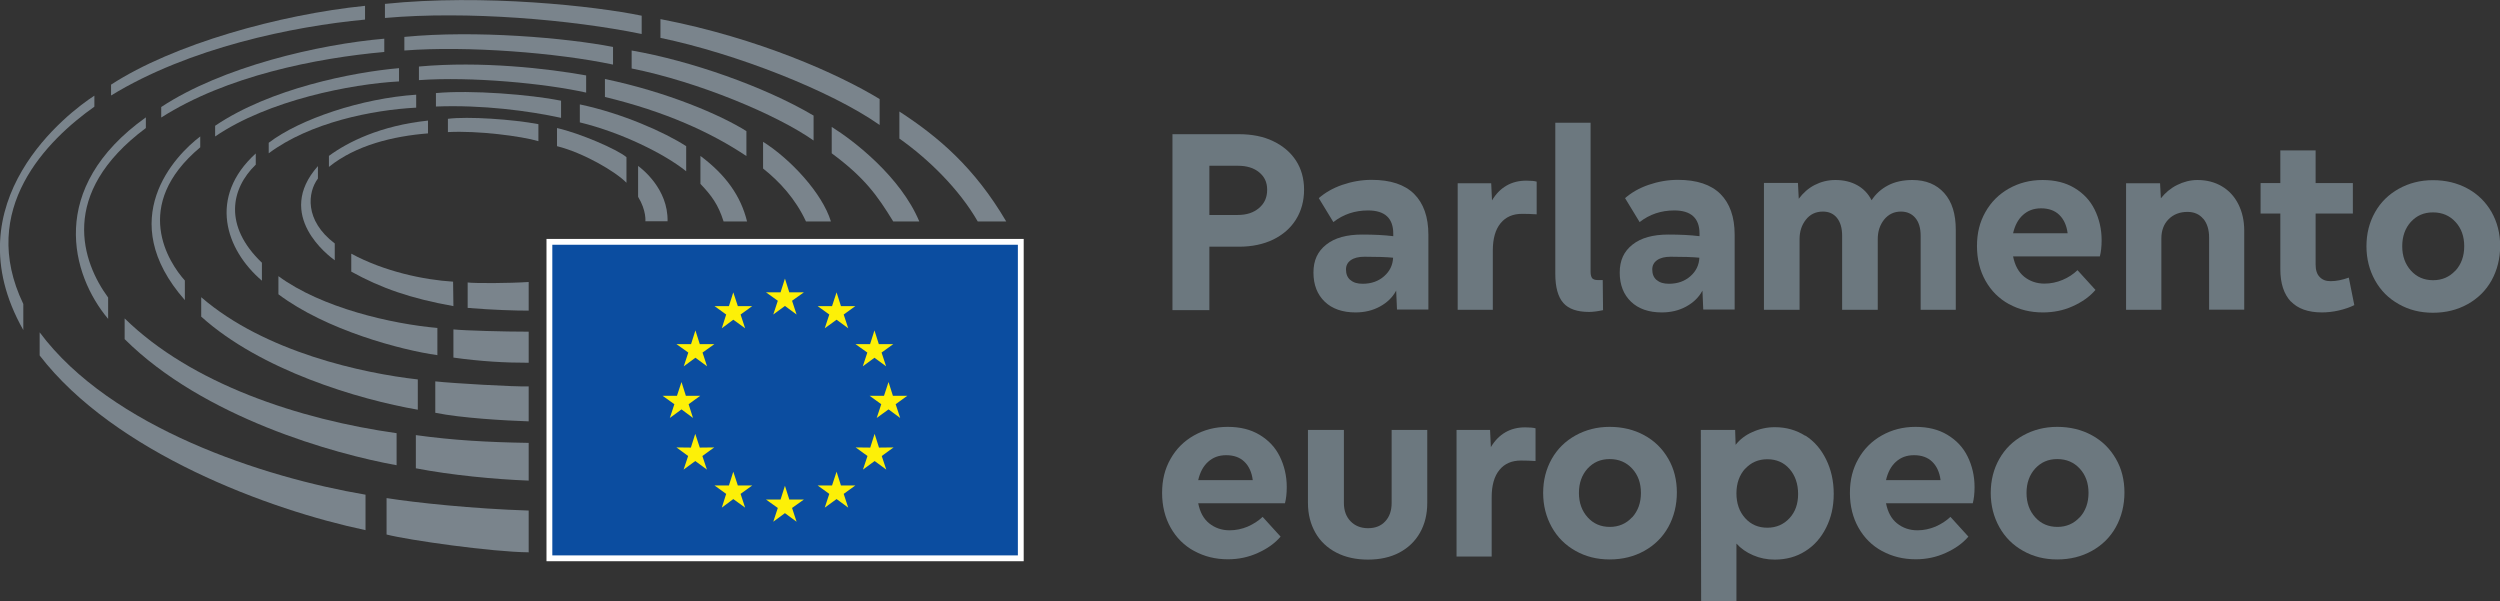 <?xml version="1.0" encoding="UTF-8"?>
<svg id="Layer_1" data-name="Layer 1" xmlns="http://www.w3.org/2000/svg" viewBox="0 0 154.44 37.13">
  <rect x="0" y="0" width="154.44" height="37.13" fill="#333333" stroke="none"/>
  <defs>
    <style>
      .cls-1 {
        fill: #fff;
      }

      .cls-2 {
        fill: #fdf007;
      }

      .cls-3 {
        fill: #6c787f;
      }

      .cls-4 {
        fill: #0b4da0;
      }

      .cls-5 {
        fill: #7a848c;
      }
    </style>
  </defs>
  <rect class="cls-1" x="33.76" y="14.76" width="29.48" height="19.91"/>
  <rect class="cls-4" x="34.12" y="15.12" width="28.76" height="19.19"/>
  <polygon class="cls-2" points="48.49 17.21 48.76 18.06 49.66 18.06 48.93 18.58 49.21 19.43 48.49 18.9 47.77 19.43 48.05 18.58 47.32 18.06 48.22 18.06 48.49 17.21"/>
  <polygon class="cls-2" points="48.49 30.01 48.76 30.86 49.66 30.86 48.93 31.38 49.21 32.23 48.49 31.7 47.77 32.23 48.05 31.38 47.32 30.86 48.22 30.86 48.49 30.01"/>
  <polygon class="cls-2" points="45.3 18.06 45.58 18.91 46.47 18.91 45.75 19.43 46.03 20.28 45.3 19.75 44.59 20.28 44.86 19.43 44.14 18.91 45.03 18.91 45.3 18.06"/>
  <polygon class="cls-2" points="42.96 20.41 43.23 21.26 44.13 21.26 43.4 21.78 43.68 22.63 42.96 22.1 42.24 22.63 42.52 21.78 41.79 21.26 42.69 21.26 42.96 20.41"/>
  <polygon class="cls-2" points="42.1 23.6 42.37 24.45 43.26 24.45 42.54 24.97 42.81 25.82 42.1 25.29 41.38 25.82 41.66 24.97 40.93 24.45 41.82 24.45 42.1 23.6"/>
  <polygon class="cls-2" points="42.95 26.8 43.23 27.65 44.12 27.64 43.39 28.17 43.67 29.01 42.95 28.48 42.23 29.01 42.51 28.17 41.79 27.64 42.68 27.65 42.95 26.8"/>
  <polygon class="cls-2" points="45.3 29.14 45.58 29.99 46.47 29.99 45.75 30.51 46.03 31.36 45.3 30.83 44.59 31.36 44.86 30.51 44.14 29.99 45.03 29.99 45.3 29.14"/>
  <polygon class="cls-2" points="51.68 18.06 51.4 18.91 50.51 18.91 51.23 19.43 50.95 20.28 51.68 19.75 52.4 20.28 52.12 19.43 52.84 18.91 51.95 18.91 51.68 18.06"/>
  <polygon class="cls-2" points="54.02 20.41 53.75 21.26 52.85 21.26 53.58 21.78 53.3 22.63 54.02 22.1 54.74 22.63 54.46 21.78 55.18 21.26 54.29 21.26 54.02 20.41"/>
  <polygon class="cls-2" points="54.89 23.6 54.61 24.45 53.72 24.45 54.44 24.97 54.16 25.82 54.89 25.29 55.61 25.82 55.33 24.97 56.05 24.45 55.16 24.45 54.89 23.6"/>
  <polygon class="cls-2" points="54.03 26.8 53.76 27.65 52.86 27.64 53.59 28.17 53.31 29.01 54.03 28.48 54.75 29.01 54.47 28.17 55.2 27.64 54.3 27.65 54.03 26.8"/>
  <polygon class="cls-2" points="51.68 29.14 51.4 29.99 50.51 29.99 51.23 30.51 50.95 31.36 51.68 30.83 52.4 31.36 52.12 30.51 52.84 29.99 51.95 29.99 51.68 29.14"/>
  <path class="cls-5" d="m38.7,11.3v-1.59c-.58-.49-2.88-1.48-4.29-1.8v1.12c1.61.4,3.61,1.56,4.29,2.26"/>
  <path class="cls-5" d="m39.87,13.67h1.37c.04-2-1.58-3.24-1.82-3.42v1.91c.52.85.45,1.51.45,1.51"/>
  <path class="cls-5" d="m43.27,9.64v1.72c.69.72,1.1,1.28,1.43,2.32h1.45c-.39-1.58-1.31-2.87-2.87-4.04"/>
  <path class="cls-5" d="m42.39,10.58v-1.55c-1.33-.86-3.95-2.03-6.57-2.58v1.11c2.52.61,5.2,1.92,6.57,3.02"/>
  <path class="cls-5" d="m46.11,9.64v-1.54c-1.59-1-4.87-2.41-8.74-3.22v1.11c3.72.9,6.54,2.18,8.74,3.65"/>
  <path class="cls-5" d="m47.14,8.76s0,1.65,0,1.65c1.02.81,2,1.87,2.65,3.27h1.54c-.53-1.74-2.49-3.85-4.19-4.92"/>
  <path class="cls-5" d="m50.26,8.68v-1.54c-3.05-1.8-7.61-3.39-11.24-4.02v1.11c4.1.82,8.97,2.85,11.24,4.45"/>
  <path class="cls-5" d="m55.18,13.68h1.61c-1.16-2.77-4.05-4.99-5.41-5.84v1.63c2.05,1.52,2.81,2.6,3.8,4.21"/>
  <path class="cls-5" d="m54.34,7.71v-1.59c-2.47-1.51-7.46-3.77-13.54-4.94v1.16c4.62.96,10.52,3.26,13.54,5.38"/>
  <path class="cls-5" d="m60.4,13.68h1.76c-1.95-3.32-4.18-5.22-6.6-6.79v1.67c1.79,1.26,3.7,3.13,4.84,5.12"/>
  <path class="cls-5" d="m33.26,8.72v-1.05c-1.58-.3-4.37-.49-5.59-.33v.82c1.84-.1,4.54.25,5.59.56"/>
  <path class="cls-5" d="m26.44,8.24v-.79c-2.94.31-4.95,1.32-6.12,2.18v.68c1.66-1.34,3.97-1.9,6.12-2.07"/>
  <path class="cls-5" d="m19.64,11.02v-.76c-2.7,3.04.68,5.56,1.04,5.82v-1.04c-1.89-1.43-1.67-3.17-1.04-4.01"/>
  <path class="cls-5" d="m21.7,15.67v1.11c1.84,1.02,3.68,1.66,6.31,2.13l-.02-1.51c-1.79-.11-4.24-.62-6.29-1.73"/>
  <path class="cls-5" d="m28.89,17.45v1.57c1.53.13,2.98.17,3.77.17v-1.77c-1.17.08-3.33.09-3.77.03"/>
  <path class="cls-5" d="m34.66,7.29v-1.07c-1.89-.38-5.56-.67-7.73-.47v.83c2.87-.11,5.7.26,7.73.7"/>
  <path class="cls-5" d="m27.02,21.94v-1.68c-2.81-.25-7.14-1.23-9.82-3.2v1.12c2.95,2.22,7.6,3.45,9.82,3.76"/>
  <path class="cls-5" d="m16.18,17.34v-1.11c-2.38-2.27-1.92-4.57-.38-6.06v-.69c-2.96,2.69-1.87,5.94.38,7.86"/>
  <path class="cls-5" d="m28.01,20.35v1.74c1.71.24,3.2.32,4.65.32v-1.92c-1.57,0-3.95-.07-4.65-.14"/>
  <path class="cls-5" d="m16.6,8.82v.65c2.56-1.91,6.41-2.68,9.11-2.82v-.8c-3.35.22-7.19,1.5-9.11,2.97"/>
  <path class="cls-5" d="m12.43,18.36v1.2c3.68,3.32,9.73,5.12,13.38,5.75v-1.87c-3.37-.38-9.45-1.68-13.38-5.08"/>
  <path class="cls-5" d="m36.21,5.72v-1.06c-2.38-.43-6.48-.9-10.33-.55v.84c3.23-.23,7.79.2,10.33.77"/>
  <path class="cls-5" d="m26.89,23.56v1.94c1.63.33,4.31.48,5.77.53v-2.16c-.87.03-4.68-.19-5.77-.31"/>
  <path class="cls-5" d="m24.65,5.02v-.81c-2.86.25-7.97,1.26-11.36,3.56v.66c3.3-2.25,8.41-3.24,11.36-3.4"/>
  <path class="cls-5" d="m12.37,9.1v-.67c-1.55,1.17-5.35,5.11-.95,10.11v-1.21c-.98-1.09-3.34-4.64.95-8.23"/>
  <path class="cls-5" d="m37.87,3.98v-1.08c-2.88-.56-8.48-1.05-12.89-.62v.84c3.9-.3,9.44.14,12.89.87"/>
  <path class="cls-5" d="m25.69,26.88v2.05c2.17.42,4.87.68,6.97.76v-2.33c-2.51-.04-4.67-.16-6.97-.48"/>
  <path class="cls-5" d="m24.5,28.74v-1.98c-6.03-.85-12.68-3.05-16.8-7.09v1.28c4.88,4.86,12.98,7.1,16.8,7.79"/>
  <path class="cls-5" d="m9.96,6.61v.65c4.03-2.57,9.56-3.67,13.78-4.05v-.82c-4.06.35-10,1.73-13.78,4.22"/>
  <path class="cls-5" d="m6.68,19.7v-1.32c-1.58-2.15-3.13-6.4,2.33-10.47v-.66c-6.13,4.38-4.6,9.75-2.33,12.45"/>
  <path class="cls-5" d="m2.45,20.53v1.43c4.63,6.01,14.19,9.54,20.13,10.79v-2.19c-6.25-1.06-15.73-4.12-20.13-10.03"/>
  <path class="cls-5" d="m39.64,2.09V.97c-2.85-.59-9.76-1.36-15.86-.73v.87c5.09-.45,11.52.1,15.86.99"/>
  <path class="cls-5" d="m22.55,1.21V.36c-5.29.54-11.85,2.37-15.69,4.87v.67C11.68,2.95,18.08,1.63,22.55,1.21"/>
  <path class="cls-5" d="m23.88,30.77v2.25c1.36.35,6.51,1.08,8.78,1.1v-2.58c-3.47-.11-7.01-.49-8.78-.77"/>
  <path class="cls-5" d="m5.83,6.59v-.68c-1.55,1-8.9,6.52-4.39,14.48v-1.61c-2.82-5.87,1.48-10.13,4.39-12.19"/>
  <g>
    <path class="cls-3" d="m72.43,8.29h4.11c.8,0,1.51.14,2.11.43s1.07.68,1.41,1.2c.33.51.5,1.11.5,1.8s-.17,1.31-.5,1.84c-.33.53-.8.94-1.41,1.24-.6.29-1.31.44-2.11.44h-1.83v3.92h-2.28v-10.86Zm4.03,4.99c.55,0,.98-.14,1.32-.43s.5-.66.5-1.13-.17-.81-.5-1.08c-.33-.27-.77-.4-1.3-.4h-1.77v3.04h1.75Z"/>
    <path class="cls-3" d="m86.24,17.97c-.22.41-.56.73-1,.97s-.94.36-1.5.36c-.8,0-1.44-.22-1.9-.66s-.7-1.04-.7-1.8.26-1.31.79-1.73,1.27-.62,2.21-.62c.73,0,1.37.03,1.93.1v-.16c0-.95-.52-1.43-1.56-1.43-.81,0-1.53.24-2.14.72l-.9-1.48c.39-.34.87-.62,1.45-.82.58-.2,1.19-.31,1.81-.31,1.17,0,2.04.29,2.63.87.58.58.88,1.42.88,2.52v4.62h-1.94l-.05-1.17Zm-2.81-.67c.18.16.43.23.75.23.54,0,.98-.16,1.33-.47.35-.31.53-.69.55-1.14-.4-.04-.99-.06-1.77-.06-.36,0-.64.07-.84.21s-.3.33-.3.58c0,.28.09.5.27.65Z"/>
    <path class="cls-3" d="m90.05,11.32h2.07l.05,1.06c.24-.4.53-.7.89-.91s.77-.31,1.23-.31c.29,0,.5.02.64.06v2.02c-.3-.02-.6-.03-.9-.03-.57,0-1.01.19-1.33.58s-.48.95-.48,1.69v3.66h-2.17v-7.82Z"/>
    <path class="cls-3" d="m98.17,19.27c-.73,0-1.26-.18-1.59-.55-.33-.37-.5-.97-.5-1.81V7.58h2.18v9.22c0,.18.04.31.1.39.07.07.18.11.33.11h.32l.02,1.86c-.33.07-.62.11-.87.11Z"/>
    <path class="cls-3" d="m105.16,17.97c-.22.41-.56.73-1,.97s-.94.36-1.5.36c-.8,0-1.44-.22-1.9-.66s-.7-1.04-.7-1.8.26-1.31.79-1.73,1.27-.62,2.21-.62c.73,0,1.37.03,1.93.1v-.16c0-.95-.52-1.43-1.56-1.43-.81,0-1.53.24-2.14.72l-.9-1.48c.39-.34.87-.62,1.45-.82.58-.2,1.19-.31,1.81-.31,1.17,0,2.04.29,2.63.87.58.58.88,1.42.88,2.52v4.62h-1.94l-.05-1.17Zm-2.81-.67c.18.16.43.23.75.23.54,0,.98-.16,1.33-.47.35-.31.53-.69.55-1.14-.4-.04-.99-.06-1.77-.06-.36,0-.64.07-.84.21s-.3.33-.3.58c0,.28.09.5.27.65Z"/>
    <path class="cls-3" d="m108.97,11.3h2.1l.05.98c.27-.36.59-.65.98-.85.39-.2.81-.31,1.29-.31.51,0,.96.11,1.34.32.38.21.68.52.89.93.26-.4.6-.7,1.02-.92.42-.22.92-.33,1.5-.33.83,0,1.49.27,1.97.81s.71,1.29.71,2.26v4.95h-2.17v-4.58c0-.47-.11-.84-.33-1.1-.22-.26-.52-.39-.89-.39-.43,0-.77.17-1.04.5-.26.33-.39.73-.39,1.2v4.37h-2.2v-4.58c0-.47-.11-.84-.32-1.1-.21-.26-.5-.39-.87-.39-.44,0-.79.17-1.05.5-.26.33-.39.73-.39,1.2v4.37h-2.2v-7.84Z"/>
    <path class="cls-3" d="m124.11,18.79c-.62-.34-1.1-.82-1.45-1.44-.35-.62-.53-1.34-.53-2.15s.17-1.48.52-2.1c.35-.62.83-1.1,1.45-1.45.62-.35,1.31-.53,2.08-.53s1.42.16,1.97.49c.55.33.97.77,1.25,1.34s.43,1.2.43,1.89c0,.4-.04.73-.11,1h-5.36c.11.55.33.96.68,1.25.35.28.77.43,1.26.43.39,0,.76-.08,1.12-.23.36-.15.67-.36.92-.6l1.11,1.22c-.36.42-.83.75-1.41,1.01-.57.26-1.19.38-1.84.38-.77,0-1.46-.17-2.08-.51Zm3.62-4.38c-.06-.49-.24-.87-.52-1.14-.28-.27-.66-.4-1.12-.4s-.82.14-1.12.41-.5.65-.61,1.13h3.37Z"/>
    <path class="cls-3" d="m136.11,13.52c-.24-.29-.57-.43-.97-.43-.48,0-.87.15-1.17.45-.3.3-.45.7-.45,1.2v4.4h-2.18v-7.82h2.1l.05.93c.27-.34.6-.62,1-.82.4-.2.82-.31,1.26-.31.57,0,1.07.13,1.51.39.44.26.78.63,1.02,1.11.24.48.36,1.02.36,1.63v4.88h-2.17v-4.46c0-.48-.12-.87-.36-1.16Z"/>
    <path class="cls-3" d="m141.52,18.63c-.43-.46-.65-1.12-.65-2v-3.44h-1.22v-1.88h1.22v-2.02h2.18v2.02h2.3v1.88h-2.3v3.16c0,.33.08.59.25.76.17.18.39.26.68.26.35,0,.73-.08,1.12-.22l.34,1.7c-.29.14-.61.25-.96.33-.35.08-.7.12-1.04.12-.85,0-1.49-.23-1.92-.68Z"/>
    <path class="cls-3" d="m148.19,18.79c-.63-.35-1.12-.84-1.47-1.47-.35-.63-.53-1.33-.53-2.11s.18-1.48.53-2.1c.35-.62.84-1.1,1.47-1.45.63-.35,1.33-.53,2.11-.53s1.5.17,2.14.52,1.12.83,1.48,1.45c.35.62.53,1.32.53,2.09s-.18,1.5-.53,2.13-.85,1.12-1.48,1.47-1.34.53-2.14.53-1.49-.18-2.11-.53Zm3.5-2.07c.36-.4.54-.9.54-1.51s-.18-1.11-.54-1.5c-.36-.39-.82-.59-1.39-.59s-1.01.2-1.37.59c-.35.39-.53.89-.53,1.5s.18,1.11.54,1.51c.36.4.82.59,1.37.59s1.01-.2,1.37-.59Z"/>
    <path class="cls-3" d="m73.77,34.04c-.62-.34-1.1-.82-1.45-1.44-.35-.62-.53-1.34-.53-2.15s.17-1.48.52-2.1.83-1.1,1.45-1.45,1.31-.53,2.08-.53,1.42.16,1.97.49c.55.33.97.77,1.25,1.34s.43,1.2.43,1.89c0,.4-.04.73-.11,1h-5.36c.11.55.33.96.68,1.24.35.28.77.43,1.26.43.39,0,.76-.08,1.12-.23.36-.16.67-.36.92-.6l1.11,1.22c-.36.42-.83.75-1.41,1.01-.57.26-1.19.39-1.84.39-.77,0-1.46-.17-2.08-.51Zm3.62-4.38c-.06-.49-.24-.87-.52-1.14-.28-.27-.66-.4-1.12-.4s-.82.14-1.12.41-.5.65-.61,1.13h3.37Z"/>
    <path class="cls-3" d="m88.17,26.56v4.51c0,.7-.15,1.31-.45,1.84s-.73.94-1.28,1.23-1.2.43-1.93.43-1.39-.14-1.95-.43c-.56-.29-1-.7-1.3-1.23-.3-.53-.46-1.14-.46-1.84v-4.51h2.22v4.51c0,.47.14.85.41,1.13.27.28.63.43,1.08.43s.81-.14,1.07-.43c.26-.28.39-.66.39-1.13v-4.51h2.2Z"/>
    <path class="cls-3" d="m89.98,26.56h2.07l.05,1.06c.24-.4.53-.7.89-.91.36-.21.77-.31,1.23-.31.29,0,.5.02.64.06v2.02c-.3-.02-.6-.03-.9-.03-.57,0-1.01.19-1.33.58s-.48.95-.48,1.69v3.66h-2.17v-7.82Z"/>
    <path class="cls-3" d="m97.33,34.03c-.63-.35-1.12-.84-1.47-1.47-.35-.63-.53-1.33-.53-2.11s.18-1.48.53-2.1c.35-.62.84-1.1,1.47-1.45s1.33-.53,2.11-.53,1.5.17,2.14.52,1.12.83,1.48,1.45.53,1.32.53,2.09-.18,1.5-.53,2.13c-.35.63-.85,1.12-1.48,1.47-.63.35-1.34.53-2.14.53s-1.49-.18-2.11-.53Zm3.5-2.07c.36-.4.54-.9.54-1.51s-.18-1.11-.54-1.5c-.36-.39-.82-.59-1.39-.59s-1.01.2-1.37.59c-.35.39-.53.89-.53,1.5s.18,1.11.54,1.51c.36.4.82.59,1.37.59s1.01-.2,1.37-.59Z"/>
    <path class="cls-3" d="m111.53,26.91c.55.35.97.84,1.28,1.47s.47,1.33.47,2.13-.16,1.47-.47,2.09c-.31.62-.74,1.11-1.29,1.45-.55.35-1.18.52-1.89.52-.47,0-.92-.09-1.33-.27-.42-.18-.76-.42-1.03-.72v3.55h-2.18l-.02-10.57h2.12l.03.92c.26-.33.6-.6,1.04-.79.44-.2.9-.3,1.38-.3.71,0,1.33.18,1.88.53Zm-3.72,2.04c-.36.4-.54.91-.54,1.53s.18,1.13.54,1.53c.36.4.82.59,1.37.59s1.01-.2,1.37-.59.53-.89.53-1.49c0-.63-.18-1.15-.53-1.55s-.81-.6-1.37-.6-1.01.2-1.37.59Z"/>
    <path class="cls-3" d="m116.26,34.04c-.62-.34-1.1-.82-1.45-1.44-.35-.62-.53-1.34-.53-2.15s.17-1.48.52-2.1.83-1.1,1.45-1.45,1.31-.53,2.08-.53,1.42.16,1.97.49c.55.33.97.77,1.25,1.34s.43,1.2.43,1.89c0,.4-.04.73-.11,1h-5.36c.11.55.33.96.68,1.24.35.28.77.43,1.26.43.39,0,.76-.08,1.12-.23.36-.16.67-.36.92-.6l1.11,1.22c-.36.42-.83.75-1.41,1.01-.57.26-1.19.39-1.84.39-.77,0-1.46-.17-2.08-.51Zm3.62-4.38c-.06-.49-.24-.87-.52-1.14-.28-.27-.66-.4-1.12-.4s-.82.14-1.12.41-.5.65-.61,1.13h3.37Z"/>
    <path class="cls-3" d="m124.98,34.03c-.63-.35-1.12-.84-1.47-1.47-.35-.63-.53-1.33-.53-2.11s.18-1.48.53-2.1c.35-.62.84-1.1,1.47-1.45s1.33-.53,2.11-.53,1.5.17,2.14.52,1.12.83,1.48,1.45.53,1.32.53,2.09-.18,1.5-.53,2.13c-.35.63-.85,1.12-1.48,1.47-.63.35-1.34.53-2.14.53s-1.49-.18-2.11-.53Zm3.5-2.07c.36-.4.54-.9.54-1.51s-.18-1.11-.54-1.5c-.36-.39-.82-.59-1.39-.59s-1.01.2-1.37.59c-.35.39-.53.89-.53,1.5s.18,1.11.54,1.51c.36.4.82.59,1.37.59s1.01-.2,1.37-.59Z"/>
  </g>
</svg>